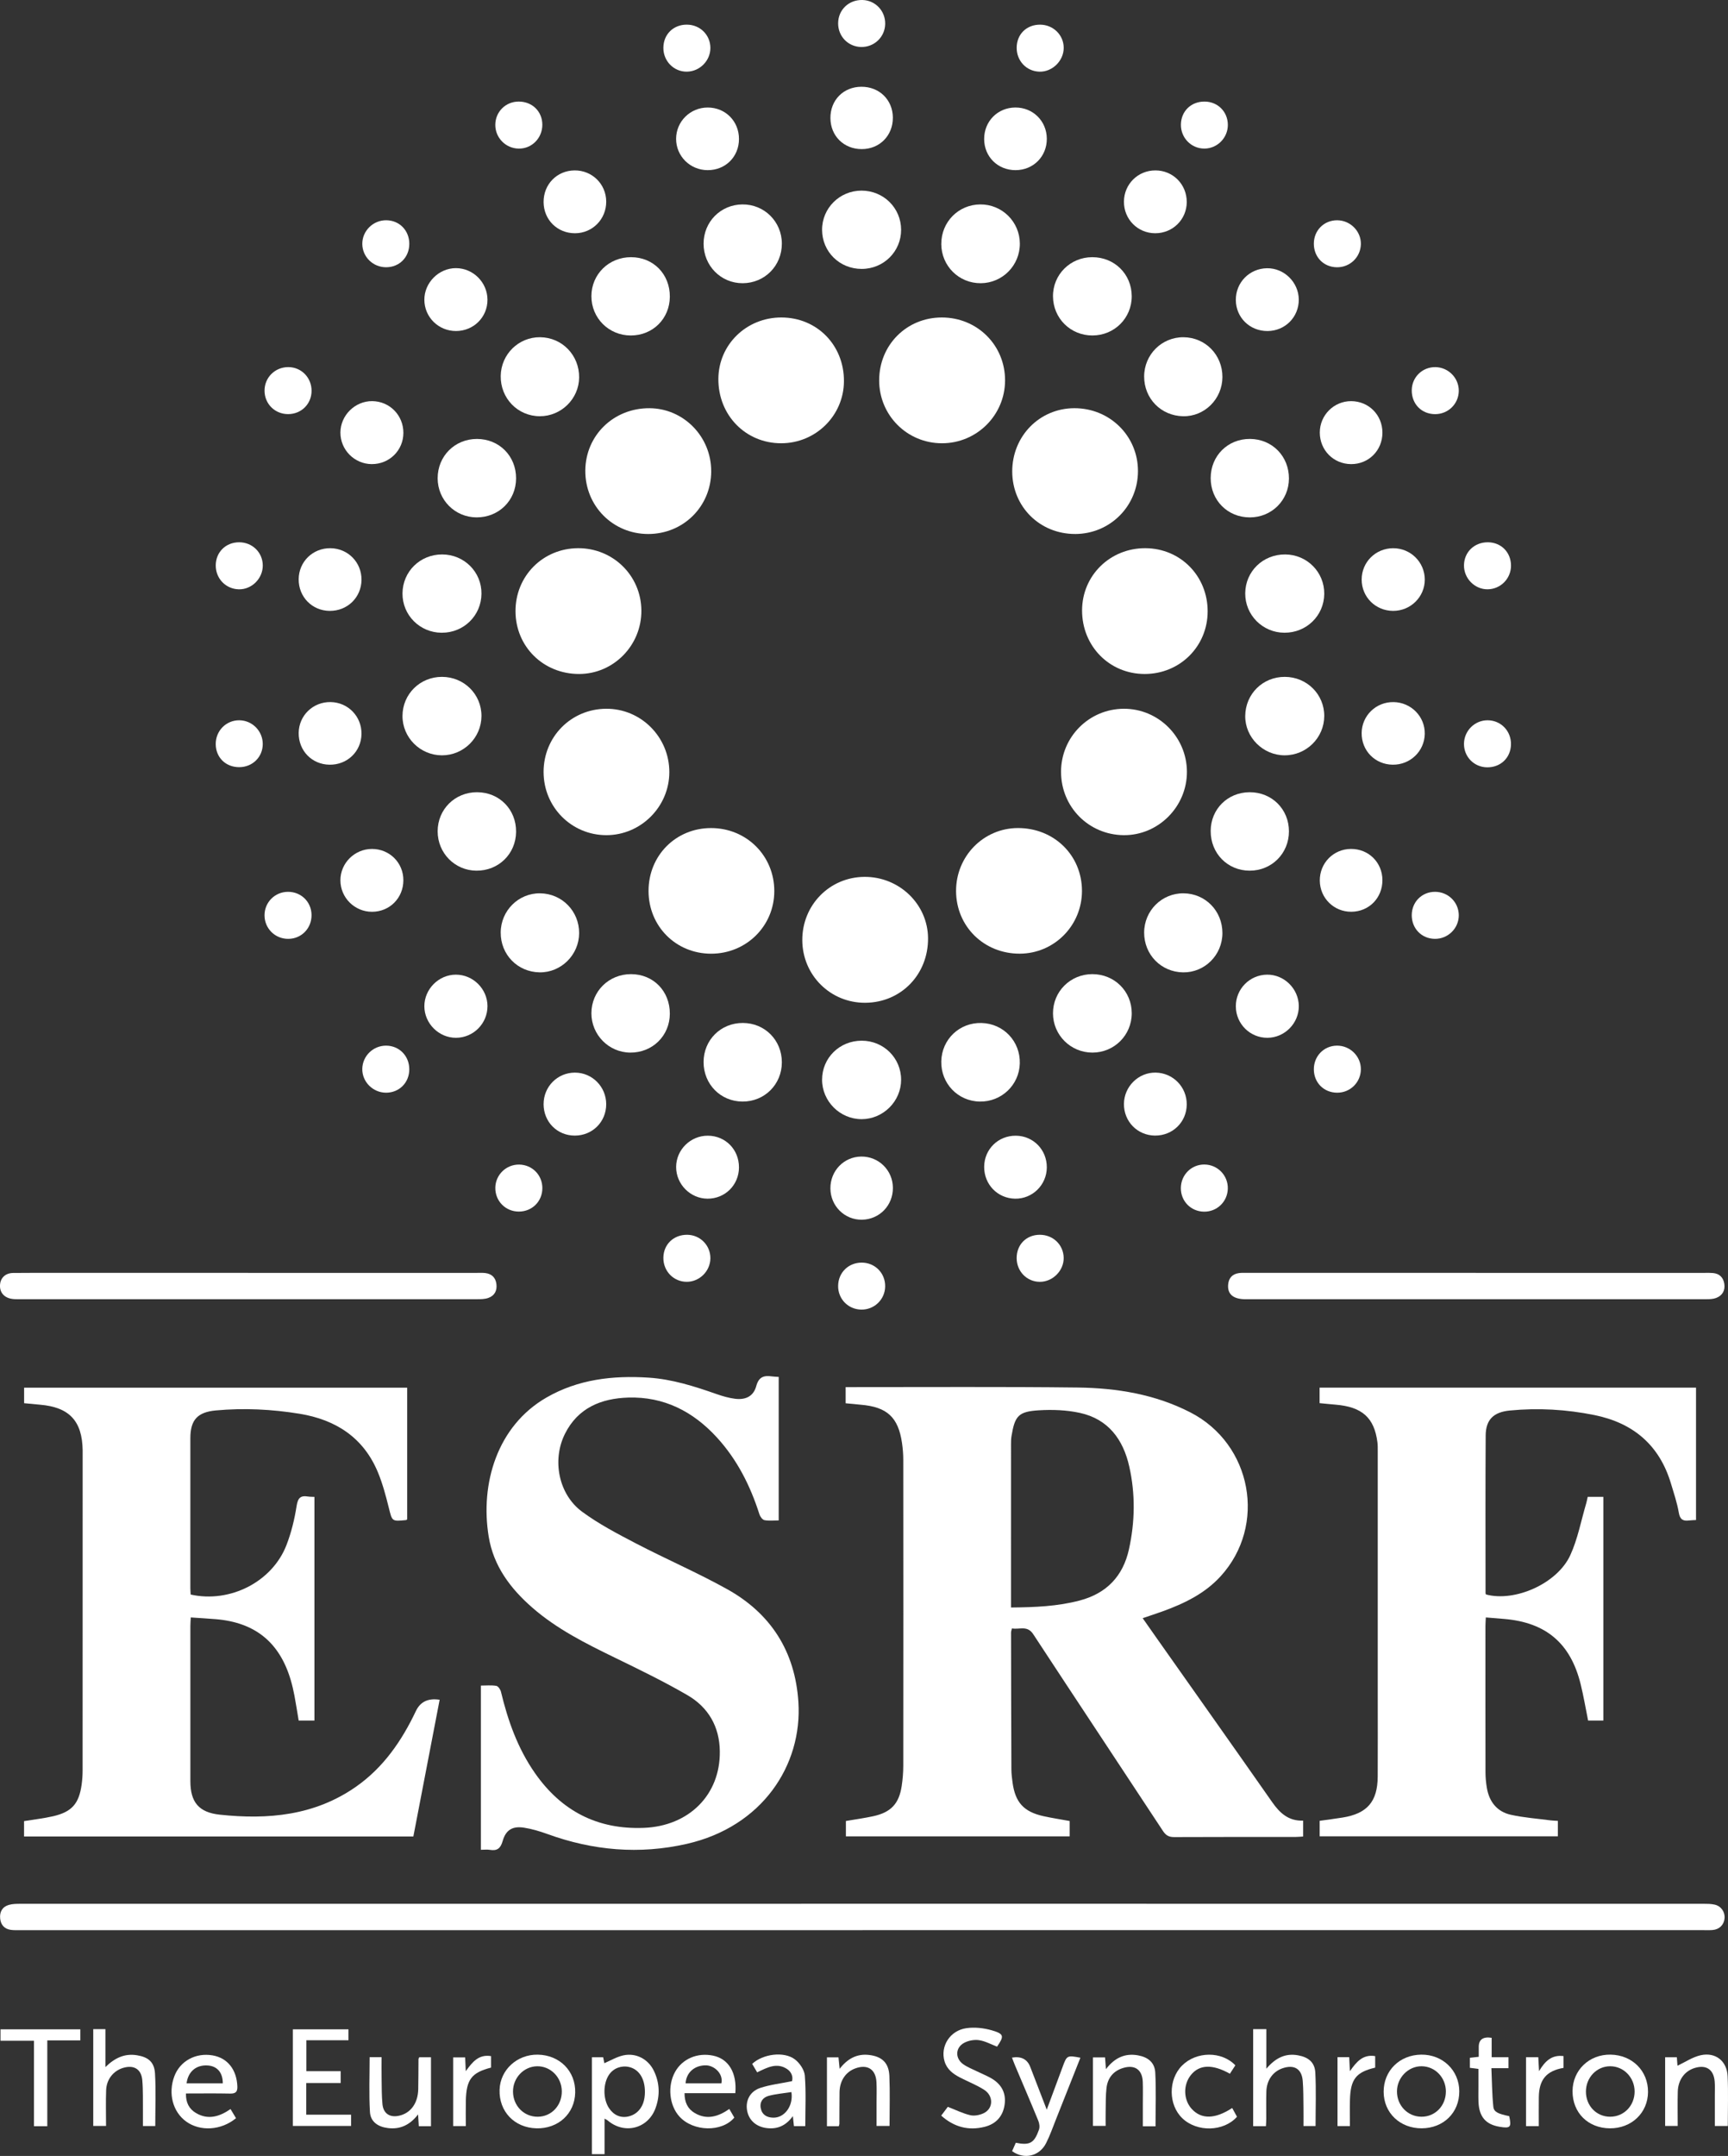 <?xml version="1.0" encoding="UTF-8"?>
<svg id="Layer_2" data-name="Layer 2" xmlns="http://www.w3.org/2000/svg" viewBox="0 0 1168.83 1457.73">
  <rect x="0" y="0" width="1168.83" height="1457.73" fill="#333333" stroke="none"/>
  <defs>
    <style>
      .cls-1 {
        fill: #fff;
        stroke-width: 0px;
      }
    </style>
  </defs>
  <g id="Layer_1-2" data-name="Layer 1">
    <path class="cls-1" d="m723.52,1231.25v10.4h-151.35v-10.4c6.08-1.04,12.31-1.89,18.43-3.21,12.02-2.6,17.52-8.44,19.32-20.48.66-4.43,1.05-8.95,1.06-13.42.06-69,.06-138,0-207,0-3.81-.3-7.66-.85-11.43-2.52-17.48-10.12-24.44-27.99-25.92-3.29-.27-6.57-.63-10.14-.97v-10.93c1.65,0,3.24,0,4.84,0,50.66.04,101.33-.33,151.99.28,26.45.32,52.41,4.51,76.38,16.83,41.65,21.42,51.83,76.39,20.41,110.81-10.73,11.75-24.69,18.45-39.39,23.76-4.21,1.52-8.47,2.89-13.33,4.54,3.39,4.83,6.5,9.28,9.63,13.72,26.02,36.89,52.11,73.72,77.99,110.7,5.17,7.39,11.09,12.84,20.92,12.48v10.74c-1.71.1-3.46.3-5.21.3-27.33.02-54.67-.05-82,.09-3.59.02-5.62-1.13-7.61-4.15-29.19-44.39-58.61-88.62-87.74-133.05-4.05-6.17-9.32-2.95-14.4-3.89-.28,1.24-.6,2.01-.6,2.78.05,30.83.1,61.66.23,92.49.01,2.99.39,5.99.79,8.95,1.83,13.42,7.59,19.76,20.85,22.71,5.81,1.29,11.72,2.18,17.75,3.28Zm-39.67-144.35c16.26-.15,31.48-.77,46.42-4.71,18.2-4.8,29.35-16.43,33.36-34.63,4.1-18.57,4.4-37.34.22-55.94-4.13-18.4-14.24-32.13-33.45-36.31-8.95-1.95-18.51-2.29-27.69-1.74-13.84.84-16.25,3.75-18.52,17.42-.3,1.79-.33,3.64-.33,5.46-.02,34.8-.01,69.59-.01,104.39v6.05Z"/>
    <path class="cls-1" d="m297.38,1149.28c-5.96,31-11.86,61.67-17.78,92.44H16.27v-10.39c6.59-1.08,13.18-1.8,19.61-3.28,12.71-2.92,17.56-8.48,19.35-21.48.43-3.12.65-6.3.65-9.45.04-71.33.03-142.65.03-213.98,0-.83,0-1.67,0-2.5-.29-19.9-9.04-29.22-28.97-30.87-3.47-.29-6.92-.65-10.63-1v-10.49h259.12v89c-.28.18-.53.49-.81.52-9.62.96-9.33.89-11.63-8.35-2-8.05-4.15-16.15-7.3-23.8-9.73-23.59-28.49-35.71-52.95-39.72-18.79-3.08-37.73-4.01-56.74-2.27-12.33,1.13-17.22,6.37-17.24,18.67-.04,33.83-.02,67.66,0,101.49,0,1.47.14,2.94.21,4.33,26.6,5.91,55.09-8.55,64.76-33.36,3.29-8.46,5.49-17.5,6.89-26.48.85-5.43,2.59-7.29,7.73-6.44,1.29.21,2.62.16,4.33.24v151.23h-10.66c-.92-5.5-1.79-11.19-2.86-16.85-.68-3.59-1.51-7.17-2.55-10.67-7.55-25.4-24.08-38.8-50.58-41.02-5.45-.46-10.92-.75-16.99-1.17-.11,2.21-.27,3.97-.27,5.72-.02,35-.03,69.99,0,104.99,0,14.1,5.62,21.11,19.85,22.64,32.68,3.5,64.29.64,92.25-18.95,18.52-12.98,30.89-30.99,40.45-51.14q4.49-9.45,16.08-7.61Z"/>
    <path class="cls-1" d="m1147.2,938.28v89.48c-1.76.11-3.24.12-4.69.3-4.1.52-6.17-.64-6.96-5.3-1.14-6.68-3.37-13.2-5.32-19.72-7.79-26.01-25.56-40.96-51.81-46.26-18.88-3.82-37.94-4.92-57.14-3.07-10.98,1.06-16.29,6.1-16.36,16.94-.23,35.49-.1,70.99-.09,106.49,0,.31.18.63.27.94,19.5,5.28,48.21-7.28,57.05-26.54,5.06-11.03,7.3-23.36,10.79-35.11.41-1.4.66-2.85,1-4.36h10.57v151.27h-10.31c-1.67-8.25-3.06-16.6-5.09-24.79-6.83-27.52-23.47-41.54-51.66-43.91-3.95-.33-7.9-.65-12.43-1.02-.1,2.27-.26,4.03-.26,5.79-.01,33-.04,65.99.03,98.99,0,3.48.35,6.99.92,10.42,1.58,9.42,6.88,16.15,16.22,18.23,8.88,1.97,18.05,2.61,27.1,3.8,1.45.19,2.92.2,4.71.31v10.44h-161.11v-10.47c5.23-.74,10.33-1.38,15.4-2.19,16.72-2.66,23.77-10.77,23.86-27.73.1-18.16.02-36.33.02-54.5,0-55.16,0-110.32,0-165.49,0-2,.04-4.01-.21-5.99-2.12-16.68-10.35-24.02-28.45-25.49-3.47-.28-6.93-.65-10.67-1.01v-10.48h254.64Z"/>
    <path class="cls-1" d="m325.27,1250.71v-111.02c3.59,0,7.09-.37,10.42.19,1.27.21,2.78,2.44,3.16,3.99,4.69,19.56,11.34,38.29,22.95,54.94,17.86,25.61,42.2,38.31,73.64,37.09,30.61-1.19,51.79-22.34,51.45-51.73-.19-16.75-7.79-29.81-21.94-38.02-15.94-9.25-32.59-17.32-49.18-25.39-19.65-9.56-39.14-19.3-55.76-33.81-14.79-12.92-26.19-28.06-29.45-47.95-5.88-35.93,5.79-74.88,39.04-94.05,21.41-12.35,44.85-15.02,69.04-13.47,15.96,1.03,31,5.84,45.95,11.08,4.06,1.42,8.28,2.66,12.53,3.2,7.36.93,12.56-1.73,14.43-8.61,1.69-6.22,5.16-7.25,10.47-6.52,1.44.2,2.91.23,4.7.36v97.03c-3.42,0-6.62.41-9.62-.18-1.36-.27-2.91-2.33-3.4-3.89-6.14-19.27-15.04-37-28.79-52.02-16.1-17.59-35.84-27.71-59.98-26.97-18.28.56-34.02,6.97-42.78,24.48-8.88,17.75-4.36,40.97,11.58,52.7,11.31,8.33,23.97,14.95,36.49,21.47,20.36,10.6,41.52,19.72,61.57,30.87,29.62,16.47,46.01,42.14,48.24,76.25,2.8,42.9-24.57,84.41-75.47,95.99-32.07,7.3-63.47,4.54-94.28-6.65-5.13-1.86-10.46-3.46-15.84-4.3-7.72-1.21-12.31,1.5-14.43,9-1.42,5.01-3.72,6.82-8.67,5.99-1.78-.3-3.65-.05-6.08-.05Z"/>
    <path class="cls-1" d="m583.38,1305.06c-189.66,0-379.32,0-568.98,0-2.33,0-4.69.12-6.99-.18-4.39-.56-6.85-3.36-7.3-7.61-.48-4.46,1.39-7.97,5.84-9.27,2.5-.73,5.26-.75,7.9-.75,212.33-.03,424.65-.03,636.98-.03,167.16,0,334.32,0,501.49.02,2.48,0,5.03.02,7.43.55,4.4.97,7.09,4.88,6.75,9.21-.35,4.44-3.49,7.59-8.12,7.97-1.99.16-4,.08-6,.08-189.66,0-379.32,0-568.98,0Z"/>
    <path class="cls-1" d="m167.81,860.65c51.66,0,103.31,0,154.97,0,1.83,0,3.68-.1,5.49.12,4.34.53,6.94,3.05,7.5,7.39.58,4.52-1.25,7.97-5.56,9.46-2.29.79-4.91.83-7.38.83-103.31.04-206.63.04-309.94.02-1.82,0-3.69.01-5.46-.35-5.1-1.04-7.84-4.73-7.39-9.66.42-4.56,3.71-7.68,8.79-7.75,10.66-.14,21.33-.06,31.99-.06,42.33,0,84.65,0,126.98,0Z"/>
    <path class="cls-1" d="m998.33,860.65c51.65,0,103.29,0,154.94,0,1.83,0,3.68-.06,5.49.11,4.44.43,6.97,3.17,7.58,7.36.65,4.46-1.32,7.9-5.57,9.5-1.96.74-4.24.83-6.38.83-103.96.04-207.92.03-311.88.02-8.34,0-12.37-3.42-11.78-9.97.39-4.37,2.81-7.04,7.17-7.69,1.8-.27,3.66-.17,5.49-.17,51.65,0,103.3,0,154.94,0Z"/>
    <path class="cls-1" d="m367.68,522.02c-.02-23.8,18.53-42.6,42.23-42.8,23.59-.2,42.86,19.09,42.83,42.87-.03,23.41-19.28,42.63-42.64,42.6-23.54-.03-42.39-19-42.41-42.67Z"/>
    <path class="cls-1" d="m646.69,602.54c-.11-23.54,18.51-42.57,41.73-42.66,24.54-.09,43.43,18.41,43.43,42.51,0,23.41-18.76,42.34-42.03,42.43-24.2.09-43.02-18.36-43.13-42.28Z"/>
    <path class="cls-1" d="m816.86,413.4c-.03,23.67-18.8,42.31-42.59,42.31-23.87,0-42.4-18.84-42.35-43.04.05-23.58,18.98-42.13,42.85-42.01,23.73.12,42.12,18.8,42.09,42.75Z"/>
    <path class="cls-1" d="m717.69,521.89c-.01-23.56,18.92-42.58,42.46-42.67,23.4-.08,42.58,19.03,42.69,42.53.11,23.65-19.35,43.17-42.8,42.94-23.67-.24-42.33-19.1-42.34-42.8Z"/>
    <path class="cls-1" d="m481.07,318.73c-.1,23.72-18.85,42.34-42.63,42.33-23.9,0-42.72-19.01-42.53-42.94.19-23.8,19.18-42.23,43.39-42.11,23.14.11,41.86,19.27,41.76,42.72Z"/>
    <path class="cls-1" d="m438.68,602.4c0-23.94,18.43-42.49,42.25-42.51,24.01-.02,42.84,18.74,42.81,42.66-.03,23.57-18.94,42.29-42.71,42.29-23.83,0-42.34-18.55-42.35-42.43Z"/>
    <path class="cls-1" d="m348.69,413.36c-.11-23.8,18.42-42.54,42.2-42.7,23.7-.16,42.74,18.48,42.94,42.05.2,23.58-18.73,42.94-42.05,43-24.18.06-42.99-18.42-43.09-42.35Z"/>
    <path class="cls-1" d="m727.28,361.05c-23.89.07-42.54-18.4-42.6-42.19-.06-23.91,18.44-42.8,41.98-42.86,23.98-.07,43.09,18.78,43.07,42.5-.02,23.65-18.81,42.49-42.46,42.56Z"/>
    <path class="cls-1" d="m594.68,257.16c0-23.87,18.53-42.49,42.33-42.5,24.02-.02,42.89,18.76,42.82,42.61-.06,23.47-19.18,42.47-42.7,42.44-23.6-.03-42.45-18.91-42.46-42.55Z"/>
    <path class="cls-1" d="m585.37,678.02c-23.6.19-42.56-18.57-42.69-42.25-.13-23.78,18.45-42.73,42.03-42.88,23.56-.14,42.87,18.47,43.02,41.47.17,24.5-18.24,43.47-42.36,43.66Z"/>
    <path class="cls-1" d="m528.62,214.66c24.02.06,42.33,18.72,42.23,43.05-.09,23.26-19.03,41.99-42.46,42-24.05,0-42.59-18.96-42.48-43.48.1-23.24,18.99-41.63,42.71-41.57Z"/>
    <path class="cls-1" d="m528.85,164.7c.03,14.97-11.56,26.71-26.46,26.79-14.75.08-26.5-11.79-26.48-26.75.02-14.74,11.49-26.35,26.19-26.52,14.82-.17,26.72,11.61,26.75,26.48Z"/>
    <path class="cls-1" d="m869.26,374.88c14.81.06,26.63,11.97,26.47,26.69-.16,14.75-12.05,26.32-26.98,26.25-14.77-.07-26.63-12.05-26.47-26.75.16-14.76,11.99-26.25,26.98-26.19Z"/>
    <path class="cls-1" d="m826.85,630.92c-.03,14.85-12,26.76-26.64,26.54-14.85-.23-26.35-12-26.3-26.93.05-14.83,11.97-26.67,26.69-26.52,14.78.15,26.28,11.94,26.25,26.91Z"/>
    <path class="cls-1" d="m738.99,226.83c-14.88.03-26.61-11.56-26.74-26.42-.12-14.73,11.69-26.51,26.58-26.52,15.02-.01,26.62,11.45,26.68,26.35.06,14.79-11.68,26.55-26.53,26.58Z"/>
    <path class="cls-1" d="m298.79,427.83c-14.84-.06-26.67-11.94-26.54-26.65.13-14.78,11.92-26.33,26.85-26.3,14.89.04,26.73,11.88,26.57,26.6-.16,14.79-12,26.4-26.88,26.34Z"/>
    <path class="cls-1" d="m582.85,181.83c-14.95,0-26.73-11.6-26.79-26.38-.07-14.67,11.87-26.56,26.67-26.56,14.88,0,26.73,11.7,26.79,26.44.05,14.71-11.82,26.5-26.66,26.5Z"/>
    <path class="cls-1" d="m826.85,254.92c-.04,14.84-12.08,26.83-26.65,26.52-14.94-.32-26.34-12-26.29-26.92.05-14.83,11.96-26.65,26.69-26.5,14.77.15,26.28,11.94,26.25,26.9Z"/>
    <path class="cls-1" d="m636.7,165.02c-.08-14.88,11.54-26.69,26.36-26.8,14.72-.11,26.7,11.73,26.77,26.45.07,14.76-11.71,26.72-26.43,26.82-14.78.1-26.63-11.64-26.71-26.47Z"/>
    <path class="cls-1" d="m738.87,658.66c14.95,0,26.64,11.59,26.65,26.44,0,14.78-11.79,26.59-26.57,26.61-14.74.02-26.67-11.84-26.7-26.54-.03-14.78,11.74-26.5,26.62-26.51Z"/>
    <path class="cls-1" d="m338.68,630.48c.08-14.79,12.09-26.68,26.73-26.47,14.77.21,26.38,12.09,26.32,26.94-.06,14.7-12.24,26.75-26.79,26.5-14.9-.26-26.35-12.01-26.26-26.96Z"/>
    <path class="cls-1" d="m391.73,255.29c-.15,14.4-12.16,26.19-26.63,26.14-14.94-.05-26.67-12.17-26.41-27.3.24-14.59,12.07-26.22,26.57-26.12,14.94.1,26.63,12.15,26.47,27.28Z"/>
    <path class="cls-1" d="m426.91,173.89c15.08.05,26.29,11.52,26.17,26.79-.12,14.84-11.55,26.16-26.41,26.15-14.9-.01-26.67-11.77-26.64-26.62.03-14.79,11.85-26.37,26.88-26.32Z"/>
    <path class="cls-1" d="m298.89,510.71c-14.71-.04-26.71-12.06-26.64-26.66.08-14.8,11.87-26.43,26.76-26.39,14.9.04,26.73,11.8,26.66,26.52-.07,14.65-12.11,26.58-26.79,26.53Z"/>
    <path class="cls-1" d="m636.69,717.64c.31-14.92,12.32-26.36,27.25-25.95,14.9.41,26.27,12.45,25.86,27.38-.4,14.55-12.4,25.98-27.05,25.75-14.83-.23-26.36-12.25-26.06-27.18Z"/>
    <path class="cls-1" d="m868.95,510.71c-14.68-.03-26.83-12.17-26.67-26.66.16-14.88,11.9-26.44,26.79-26.39,14.91.05,26.72,11.8,26.66,26.51-.06,14.65-12.09,26.56-26.78,26.53Z"/>
    <path class="cls-1" d="m582.76,756.71c-14.6,0-26.71-12.09-26.7-26.67,0-14.72,11.81-26.36,26.77-26.38,14.86-.02,26.7,11.71,26.69,26.44-.01,14.55-12.13,26.61-26.75,26.62Z"/>
    <path class="cls-1" d="m322.76,535.66c15.03.05,26.45,11.67,26.32,26.76-.13,14.94-11.87,26.42-26.89,26.28-14.58-.13-26.16-11.91-26.16-26.6,0-14.92,11.72-26.5,26.73-26.45Z"/>
    <path class="cls-1" d="m818.91,323.23c.02-15.05,11.59-26.56,26.62-26.45,14.99.1,26.38,11.71,26.32,26.81-.06,14.68-11.69,26.23-26.43,26.24-15.03.02-26.53-11.52-26.51-26.6Z"/>
    <path class="cls-1" d="m349.08,323.42c-.02,14.95-11.68,26.46-26.74,26.4-14.62-.05-26.28-11.77-26.31-26.42-.02-14.98,11.59-26.61,26.56-26.61,15.06,0,26.51,11.51,26.49,26.62Z"/>
    <path class="cls-1" d="m453.08,685.44c-.06,14.93-11.81,26.42-26.86,26.27-14.49-.14-26.23-12.09-26.19-26.65.04-14.84,11.82-26.43,26.83-26.4,15.08.03,26.28,11.48,26.22,26.78Z"/>
    <path class="cls-1" d="m528.85,718.34c-.03,14.89-11.72,26.54-26.59,26.48-14.85-.06-26.36-11.72-26.35-26.7.01-14.94,11.62-26.5,26.56-26.45,14.91.05,26.41,11.67,26.38,26.67Z"/>
    <path class="cls-1" d="m871.85,562.12c0,14.94-11.7,26.63-26.6,26.58-14.94-.04-26.37-11.67-26.34-26.8.03-14.79,11.44-26.17,26.32-26.24,15.04-.07,26.62,11.44,26.62,26.46Z"/>
    <path class="cls-1" d="m802.73,136.59c-.04,11.82-9.49,21.15-21.38,21.12-11.84-.04-21.17-9.48-21.11-21.36.06-11.85,9.5-21.18,21.37-21.13,11.84.05,21.15,9.47,21.11,21.37Z"/>
    <path class="cls-1" d="m251.59,574.01c11.91-.02,21.3,9.35,21.25,21.2-.04,11.99-9.27,21.26-21.18,21.29-11.76.02-21.36-9.49-21.41-21.22-.04-11.66,9.57-21.25,21.34-21.27Z"/>
    <path class="cls-1" d="m708.07,93.77c.08,11.99-9.07,21.22-21.07,21.28-12.05.05-21.27-9.04-21.31-21.02-.04-11.99,9.11-21.26,21.06-21.34,11.93-.07,21.24,9.13,21.32,21.08Z"/>
    <path class="cls-1" d="m781.28,767.82c-11.9-.09-21.14-9.51-21.04-21.43.1-11.75,9.82-21.34,21.45-21.16,11.79.19,21.11,9.75,21.03,21.56-.08,11.88-9.5,21.11-21.45,21.02Z"/>
    <path class="cls-1" d="m499.85,789.28c-.02,11.91-9.38,21.24-21.27,21.2-11.63-.04-21.28-9.78-21.24-21.45.04-11.66,9.74-21.2,21.48-21.14,11.89.06,21.04,9.37,21.02,21.38Z"/>
    <path class="cls-1" d="m308.45,223.82c-11.85.01-21.36-9.36-21.41-21.11-.05-11.57,9.76-21.41,21.33-21.41,11.66,0,21.31,9.63,21.36,21.34.05,11.8-9.36,21.16-21.28,21.18Z"/>
    <path class="cls-1" d="m329.73,680.34c0,11.74-9.54,21.32-21.29,21.36-11.61.04-21.37-9.68-21.4-21.3-.03-11.62,9.72-21.4,21.33-21.39,11.67,0,21.36,9.68,21.37,21.33Z"/>
    <path class="cls-1" d="m251.47,313.81c-11.74-.06-21.29-9.7-21.21-21.42.08-11.6,9.92-21.28,21.53-21.17,11.81.12,21.09,9.58,21.06,21.48-.03,11.82-9.49,21.16-21.37,21.1Z"/>
    <path class="cls-1" d="m942.63,474.71c11.87.2,21.29,9.79,21.09,21.5-.2,11.73-9.84,20.99-21.7,20.84-11.96-.15-21.11-9.5-20.99-21.44.12-11.76,9.76-21.09,21.6-20.89Z"/>
    <path class="cls-1" d="m835.92,680.51c-.07-11.8,9.33-21.37,21.13-21.5,11.59-.13,21.38,9.55,21.47,21.22.08,11.65-9.54,21.4-21.19,21.47-11.77.07-21.33-9.39-21.4-21.19Z"/>
    <path class="cls-1" d="m857.36,223.83c-12,.05-21.35-9.1-21.44-20.97-.08-11.84,9.18-21.3,21.06-21.49,11.58-.19,21.42,9.47,21.52,21.13.1,11.86-9.24,21.29-21.15,21.33Z"/>
    <path class="cls-1" d="m942.33,413.04c-11.91-.03-21.29-9.35-21.29-21.17,0-11.8,9.41-21.17,21.31-21.19,11.82-.02,21.35,9.43,21.38,21.2.03,11.68-9.59,21.19-21.39,21.16Z"/>
    <path class="cls-1" d="m603.96,803.12c.09,11.93-9.09,21.4-20.93,21.58-11.71.18-21.25-9.25-21.34-21.11-.09-11.94,9.12-21.47,20.87-21.59,11.8-.12,21.32,9.27,21.4,21.11Z"/>
    <path class="cls-1" d="m913.89,313.81c-11.88-.06-21.15-9.4-21.17-21.32-.02-11.77,9.55-21.33,21.27-21.26,11.9.07,21.11,9.41,21.09,21.37-.02,11.97-9.31,21.27-21.19,21.21Z"/>
    <path class="cls-1" d="m222.85,517.05c-11.94-.18-20.96-9.51-20.82-21.54.14-11.77,9.76-21.02,21.63-20.81,11.83.21,21.05,9.77,20.85,21.62-.2,11.87-9.65,20.91-21.66,20.73Z"/>
    <path class="cls-1" d="m367.69,746.58c-.03-11.84,9.35-21.31,21.15-21.34,11.7-.03,21.21,9.55,21.2,21.37,0,11.92-9.28,21.2-21.22,21.22-11.91.02-21.1-9.22-21.14-21.24Z"/>
    <path class="cls-1" d="m687.13,767.9c11.84.1,21.04,9.55,20.94,21.51-.1,11.8-9.73,21.26-21.45,21.07-11.85-.19-21-9.63-20.92-21.58.08-11.87,9.5-21.1,21.44-21Z"/>
    <path class="cls-1" d="m935.07,595.05c.07,12.03-9.01,21.32-20.95,21.43-11.82.11-21.3-9.22-21.4-21.06-.1-11.86,9.23-21.35,21.05-21.42,11.95-.07,21.24,9.1,21.31,21.05Z"/>
    <path class="cls-1" d="m222.99,413.05c-11.9-.11-21.07-9.48-20.96-21.44.1-11.85,9.56-21.07,21.48-20.94,11.89.13,21.15,9.59,21.01,21.45-.14,11.88-9.56,21.03-21.53,20.92Z"/>
    <path class="cls-1" d="m410.05,136.28c.06,11.89-9.25,21.38-21.04,21.43-11.98.06-21.24-9.08-21.32-21.05-.08-12.02,9.02-21.33,20.95-21.44,11.86-.1,21.35,9.23,21.41,21.05Z"/>
    <path class="cls-1" d="m603.93,79.57c.06,12.1-8.96,21.23-20.99,21.25-12.14.03-21.16-8.88-21.24-20.96-.08-12.17,8.81-21.17,20.96-21.2,12.16-.04,21.22,8.87,21.28,20.91Z"/>
    <path class="cls-1" d="m499.85,93.96c0,12.04-9.14,21.13-21.2,21.09-11.87-.04-21.36-9.48-21.33-21.21.03-11.73,9.6-21.17,21.43-21.14,11.95.03,21.1,9.25,21.1,21.26Z"/>
    <path class="cls-1" d="m408.92,1432.51v24h-8.54v-65.5h7.61c.3,1.53.6,3.1.78,4.01,4.23-1.8,8.35-4.3,12.81-5.28,8.62-1.89,16.83,2.47,20.68,10.38,3.98,8.18,4.25,16.72,1.18,25.21-5.06,14-21.08,18.07-32.42,8.39-.34-.29-.78-.46-2.1-1.22Zm27.3-18.23c-.02-8.84-3.97-15.06-10.58-16.66-5.21-1.26-10.58.73-13.58,5.03-4.21,6.03-4.28,16.45-.15,22.7,3.15,4.78,7.88,6.93,13.23,5.66,1.87-.44,3.82-1.31,5.3-2.51,4.48-3.62,5.76-8.71,5.79-14.23Z"/>
    <path class="cls-1" d="m847.64,1371.99h8.94v26.75c6.3-7.45,13.02-10.59,21.48-9.04,6.93,1.26,11.27,4.74,11.63,11.69.61,11.9.17,23.86.17,36.11h-8.18c0-4.31.05-8.42-.01-12.53-.1-5.99,0-11.99-.49-17.95-.66-8.16-5.73-11.23-13.52-8.62-6.58,2.2-10.83,8-11.08,15.63-.2,6.16-.04,12.32-.07,18.48,0,1.62-.14,3.25-.23,5.08h-8.64v-65.6Z"/>
    <path class="cls-1" d="m198.08,1437.43v-65.32h37.61v7.4h-28.46v20.9h23.2v8.01h-23.28v21.42h30.32v7.59h-39.39Z"/>
    <path class="cls-1" d="m674.42,1383.82c-4.07-1.54-7.97-3.73-12.11-4.36-3.2-.49-7.1.2-9.99,1.71-6.23,3.23-6.44,10.65-.65,14.65,2.84,1.96,6.17,3.24,9.3,4.78,2.99,1.46,6.08,2.71,8.99,4.31,6.93,3.81,10.61,9.63,9.63,17.65-.99,8.11-5.68,13.5-13.58,15.48-10.91,2.73-20.65.2-29.38-7.57,1.78-2.36,3.35-4.44,4.48-5.95,5.38,2.08,10.14,4.49,15.19,5.66,2.81.65,6.41-.07,9.09-1.36,6.53-3.14,6.77-11.65.3-15.81-5.14-3.3-10.96-5.52-16.42-8.35-4.67-2.43-8.76-5.49-10.37-10.89-3-10.11,3.56-20.84,14.78-22.43,5.56-.79,11.7-.12,17.13,1.44,8.4,2.42,8.52,3.94,3.6,11.05Z"/>
    <path class="cls-1" d="m71.29,1397.65c6.44-6.26,13.03-9.35,21.38-8,7.54,1.21,11.7,4.54,12.17,12.26.7,11.73.18,23.53.18,35.61h-8.34c0-3.31.04-6.71,0-10.11-.09-6.99.18-14.01-.44-20.95-.67-7.55-5.82-10.49-13.12-8.22-6.42,1.99-11.04,7.68-11.32,14.92-.31,7.96-.07,15.93-.07,24.28h-8.66v-65.46h8.23v25.67Z"/>
    <path class="cls-1" d="m362.79,1439.04c-14.84-.38-25.33-11.37-24.87-26.06.42-13.48,11.83-23.96,25.83-23.74,14.89.24,25.67,11.19,25.32,25.71-.35,14.25-11.49,24.47-26.28,24.1Zm.93-7.82c9.24-.04,16.34-7.53,16.29-17.19-.05-9.44-7.52-17.05-16.66-16.94-9.1.1-16.5,7.93-16.35,17.3.15,9.54,7.44,16.88,16.72,16.83Z"/>
    <path class="cls-1" d="m1063.68,1413.93c.05-14.19,11.27-24.95,25.74-24.7,14.65.25,25.39,10.96,25.31,25.23-.08,14.15-11.18,24.71-25.85,24.59-14.77-.12-25.26-10.58-25.2-25.11Zm25.5,17.28c9.28-.03,16.47-7.46,16.48-17.04,0-9.46-7.36-17.09-16.52-17.09-9.12,0-16.41,7.62-16.41,17.15,0,9.63,7.16,17.02,16.45,16.98Z"/>
    <path class="cls-1" d="m961.71,1439.04c-14.73.09-25.73-10.41-25.8-24.63-.07-14.27,10.75-25,25.39-25.18,14.49-.18,25.71,10.61,25.77,24.78.07,14.4-10.61,24.94-25.36,25.03Zm16.3-24.77c.05-9.48-7.24-17.12-16.42-17.19-9.05-.06-16.67,7.73-16.67,17.05,0,9.52,7.26,17.02,16.53,17.08,9.26.07,16.5-7.34,16.55-16.95Z"/>
    <path class="cls-1" d="m159.64,1432.19c-10.01,8.32-24.27,9.14-33.75,2.25-9.07-6.59-12.3-19.03-7.96-30.59,3.87-10.29,14.36-16.04,25.78-14.13,10.17,1.7,16.42,9.64,16.84,21.04.14,3.76-1.3,4.88-4.96,4.8-9.8-.21-19.6-.07-29.81-.07-.16,6.13,2.15,10.54,6.88,13.28,8.06,4.68,15.68,2.51,23.28-2.74,1.24,2.06,2.4,4,3.7,6.16Zm-8.94-23.57c.01-7.28-3.8-11.63-10.16-12.06-7.76-.53-13.3,4.04-14.34,12.06h24.5Z"/>
    <path class="cls-1" d="m493.31,1425.99c1.26,2.15,2.34,4,3.39,5.8-8.33,10-27.74,9.58-37.09-.65-6.99-7.65-8.26-20.88-2.92-30.35,4.96-8.8,15.09-13.09,25.71-10.87,10.42,2.17,16.17,11.61,14.98,25.35h-34.36c0,6.28,2.2,10.69,6.96,13.47,8.1,4.71,15.67,2.53,23.31-2.75Zm-5.35-17.39c1.4-6.7-5.03-12.07-10.45-12.13-7.55-.09-13.3,4.72-13.77,12.13h24.22Z"/>
    <path class="cls-1" d="m544.68,1437.56h-7.66c-.21-2-.4-3.76-.72-6.76-4.8,6.63-10.63,8.98-17.79,8.07-7.19-.92-12.17-5.43-13.23-12.2-1.02-6.48,2.07-12.65,8.98-14.94,6.7-2.21,13.87-3.01,21.46-4.56.84-2.95-.33-6.25-3.39-8.25-6.95-4.53-13.38-.99-20.18,2.28-1.14-1.93-2.28-3.86-3.38-5.72,7.22-6.75,21.52-8.66,28.91-3.04,3.24,2.46,6.39,7.09,6.7,10.96.89,11.21.31,22.54.31,34.15Zm-9.38-23c-5.14.8-10.41,1.2-15.42,2.55-3.79,1.03-6.18,4.05-5.29,8.41.9,4.45,4.14,6.22,8.36,6.33,7.64.21,13.82-7.87,12.36-17.29Z"/>
    <path class="cls-1" d="m708.02,1426.47c3.81-10.27,7.33-19.7,10.81-29.14,2.79-7.59,3.03-7.73,11.96-6.01-5.52,13.93-11,27.8-16.52,41.66-2.15,5.4-4.06,10.93-6.68,16.09-4.53,8.92-14.86,11.32-23,5.42.82-1.85,1.67-3.78,2.5-5.66,9.49,1.85,12.43.29,15.68-8.86.62-1.74.3-4.2-.44-5.99-5.16-12.6-10.55-25.11-15.85-37.66-.7-1.65-1.29-3.33-1.96-5.08q9.31-1.59,12.38,6.36c3.62,9.38,7.24,18.77,11.13,28.86Z"/>
    <path class="cls-1" d="m781.59,1437.68h-8.56c0-5.21,0-10.31,0-15.4,0-4.82.12-9.65-.04-14.47-.27-8.4-5.39-12.02-13.42-9.53-6.55,2.03-10.3,6.74-11.11,13.37-.64,5.25-.47,10.61-.59,15.92-.07,3.14-.01,6.29-.01,9.84h-8.58v-46.32h8.18c.17,2.24.35,4.61.6,7.95,5.88-7.66,12.82-10.93,21.69-9.33,6.77,1.22,11.31,4.82,11.68,11.71.63,11.89.18,23.84.18,36.26Z"/>
    <path class="cls-1" d="m567.35,1437.62h-8v-46.55h7.81c.24,2.39.46,4.61.78,7.76,5.38-6.99,11.78-10.31,19.85-9.39,8.81,1.01,13.41,5.38,13.79,14.2.47,11.12.11,22.27.11,33.79h-8.78c0-5.07,0-10.32,0-15.57,0-4.66.18-9.34-.06-13.99-.45-8.8-6.13-12.37-14.43-9.29-6.45,2.4-10.44,8.37-10.55,16.03-.1,7.16-.06,14.32-.1,21.49,0,.31-.17.63-.42,1.51Z"/>
    <path class="cls-1" d="m1126.3,1391.01h7.93c.18,2.43.34,4.54.42,5.72,5.16-2.41,10.24-5.91,15.81-7.12,9.97-2.16,17.64,3.97,18.11,14.14.52,11.1.12,22.25.12,33.72h-8.77c0-7.05,0-14.14,0-21.23,0-3,.15-6.01-.11-8.98-.72-8.08-5.8-11.38-13.56-8.99-6.72,2.07-11.16,8.02-11.39,15.93-.22,7.63-.05,15.27-.05,23.26h-8.5v-46.45Z"/>
    <path class="cls-1" d="m291.5,1437.62h-8.22c-.15-2.42-.29-4.67-.49-7.97-5.48,7.09-11.99,10.21-20.25,9.24-6.83-.8-11.92-4.22-12.31-10.93-.72-12.2-.21-24.47-.21-37.01h8.08c0,4.97-.07,9.9.02,14.82.1,5.65.03,11.32.57,16.93.61,6.38,4.98,9.21,11.23,7.84,7.82-1.71,12.75-8.38,12.98-17.85.16-6.82.1-13.64.17-20.46,0-.3.24-.59.51-1.23h7.94v46.62Z"/>
    <path class="cls-1" d="m31.99,1437.64h-9v-57.81H.34v-7.72h53.99v7.49h-22.34v58.04Z"/>
    <path class="cls-1" d="m833.47,1425.32c1.2,2.19,2.24,4.07,3.25,5.91-8.95,10.12-27.01,10.57-36.97,1.04-9.52-9.11-9.63-26.17-.23-35.62,9.67-9.73,26.89-9.89,36.07-.19-1.22,1.88-2.46,3.79-3.68,5.68-11.81-6.62-20.61-6.27-26.36.84-5.36,6.63-5.11,16.77.55,22.96,6.5,7.1,15.73,6.97,27.37-.63Z"/>
    <path class="cls-1" d="m582.46,31.77c-8.84-.18-15.63-7.23-15.54-16.13.09-9.06,7.27-15.88,16.48-15.64,8.76.23,15.57,7.47,15.34,16.32-.23,8.78-7.44,15.63-16.27,15.44Z"/>
    <path class="cls-1" d="m210.73,618.67c.07,8.95-6.7,15.98-15.52,16.13-9.04.16-16.28-6.93-16.28-15.94,0-8.81,7.01-15.83,15.84-15.86,8.92-.04,15.89,6.8,15.96,15.67Z"/>
    <path class="cls-1" d="m954.92,263.77c.13-8.82,7.24-15.7,16.08-15.54,8.74.16,15.82,7.39,15.73,16.08-.09,8.78-7.18,15.73-16.02,15.71-9.21-.02-15.92-6.93-15.79-16.25Z"/>
    <path class="cls-1" d="m1005.84,518.82c-8.84-.12-15.73-7.21-15.59-16.04.14-8.75,7.33-15.83,16.03-15.77,9.03.06,15.99,7.33,15.75,16.46-.23,8.99-7.08,15.47-16.19,15.35Z"/>
    <path class="cls-1" d="m904.28,180.71c-8.97-.09-15.6-6.87-15.59-15.94,0-8.97,6.84-15.85,15.75-15.84,8.94.01,16.31,7.48,16.06,16.26-.26,8.78-7.4,15.61-16.22,15.52Z"/>
    <path class="cls-1" d="m566.92,869.47c.06-8.94,6.88-15.71,15.86-15.76,9.07-.04,16.13,7.13,15.95,16.2-.17,8.77-7.37,15.71-16.16,15.57-8.87-.14-15.72-7.14-15.66-16.02Z"/>
    <path class="cls-1" d="m904.51,738.82c-9.01,0-15.76-6.73-15.82-15.75-.05-8.94,6.74-15.96,15.56-16.06,8.95-.11,16.35,7.21,16.25,16.06-.1,8.79-7.18,15.76-15.99,15.75Z"/>
    <path class="cls-1" d="m350.87,68.67c9.1,0,15.92,6.65,15.97,15.58.05,9.12-7.12,16.38-16.02,16.23-8.77-.15-15.81-7.3-15.79-16.04.02-8.85,6.96-15.76,15.84-15.77Z"/>
    <path class="cls-1" d="m954.92,618.73c.04-8.95,6.91-15.78,15.83-15.73,8.84.05,15.91,7.03,15.98,15.79.07,8.87-7.35,16.17-16.29,16.01-8.93-.15-15.56-7.02-15.52-16.07Z"/>
    <path class="cls-1" d="m161.85,518.71c-9.13.04-15.84-6.49-15.93-15.5-.09-9.08,7.04-16.29,16.01-16.2,8.71.09,15.79,7.27,15.8,16.02.01,8.82-6.89,15.64-15.88,15.68Z"/>
    <path class="cls-1" d="m276.85,164.92c-.02,9.04-6.72,15.78-15.7,15.78-8.84,0-15.98-6.97-16.09-15.69-.11-8.84,7.29-16.18,16.24-16.09,8.9.08,15.58,6.94,15.56,16Z"/>
    <path class="cls-1" d="m161.78,366.66c8.92.02,15.91,6.87,15.96,15.66.05,8.87-7.48,16.35-16.23,16.14-8.82-.22-15.62-7.28-15.58-16.17.04-8.99,6.8-15.64,15.86-15.63Z"/>
    <path class="cls-1" d="m1006.37,366.66c9,.03,15.68,6.76,15.68,15.81,0,8.76-7.05,15.89-15.8,15.98-8.79.09-16.16-7.43-16-16.34.16-8.89,7.04-15.48,16.12-15.45Z"/>
    <path class="cls-1" d="m464.85,834.89c8.79.09,15.76,7.19,15.66,15.96-.1,8.65-7.39,15.86-16.01,15.84-8.97-.02-15.98-7.32-15.79-16.45.18-8.95,7.01-15.44,16.15-15.35Z"/>
    <path class="cls-1" d="m276.85,722.97c0,9.02-6.73,15.82-15.67,15.85-8.93.02-16.31-7.38-16.13-16.17.18-8.73,7.41-15.71,16.19-15.64,8.86.07,15.6,6.97,15.6,15.96Z"/>
    <path class="cls-1" d="m814.78,68.67c8.96.06,15.76,6.91,15.74,15.83-.02,8.74-7.14,15.91-15.83,15.97-8.9.05-16.08-7.3-15.92-16.32.16-9.01,6.91-15.54,16.02-15.47Z"/>
    <path class="cls-1" d="m366.85,803.45c-.04,8.88-6.94,15.73-15.86,15.75-9.07.02-16.12-7.15-15.95-16.22.16-8.72,7.43-15.71,16.18-15.56,8.87.16,15.68,7.13,15.64,16.03Z"/>
    <path class="cls-1" d="m703.3,834.89c8.97-.02,15.99,6.7,16.18,15.5.19,8.7-7.39,16.35-16.16,16.31-8.75-.04-15.6-7.05-15.64-16.02-.04-9.13,6.53-15.77,15.62-15.79Z"/>
    <path class="cls-1" d="m464.63,16.66c8.91.06,15.86,6.95,15.88,15.75.02,8.62-7.16,15.9-15.83,16.04-8.9.15-16.09-7.16-15.97-16.25.11-9.05,6.82-15.6,15.93-15.54Z"/>
    <path class="cls-1" d="m798.74,803.19c.1-8.86,7.13-15.86,15.88-15.81,8.99.05,16.12,7.41,15.88,16.37-.23,8.82-7.39,15.68-16.2,15.51-8.89-.17-15.67-7.17-15.57-16.08Z"/>
    <path class="cls-1" d="m210.75,264.23c0,8.88-6.9,15.75-15.83,15.77-8.91.02-15.88-6.82-15.98-15.68-.1-9.01,7.05-16.15,16.13-16.1,8.78.04,15.68,7.09,15.68,16.01Z"/>
    <path class="cls-1" d="m687.69,32.24c.05-9.08,6.67-15.59,15.83-15.57,8.88.02,16,7.02,15.98,15.72-.02,8.75-7.7,16.29-16.38,16.07-8.79-.22-15.48-7.25-15.43-16.22Z"/>
    <path class="cls-1" d="m1008.98,1390.96h11.36v7.42h-11.55c.4,9.05.43,17.6,1.31,26.06.38,3.65,3.36,4.84,10.74,6.38,1.64,7.5.84,8.4-6.45,7.2-9.43-1.55-13.94-6.79-14.33-16.82-.14-3.66-.03-7.33-.04-11,0-3.65,0-7.3,0-11.3-2.01-.26-3.75-.49-5.78-.76v-6.78c1.65-.18,3.41-.38,6-.67,0-2.15,0-4.41,0-6.66q0-7.55,8.73-6.19v13.13Z"/>
    <path class="cls-1" d="m315.09,1437.53h-8.56v-46.43h8.11c.13,2.87.25,5.62.41,9.32,4.47-6.19,8.72-11.57,17.1-10.18v7.75c-13.17,3.4-16.73,8.02-17.05,22.46-.12,5.61-.02,11.22-.02,17.09Z"/>
    <path class="cls-1" d="m904.7,1390.95h7.91c.15,3.01.28,5.75.46,9.48,4.45-6.32,8.78-11.57,17.11-10.2v7.79c-12.97,3.05-16.72,7.81-17.07,21.95-.14,5.77-.02,11.54-.02,17.58h-8.39v-46.6Z"/>
    <path class="cls-1" d="m1040.85,1437.57h-8.63v-46.6h8.29c.16,2.99.31,5.71.51,9.42,4.07-6.83,8.63-11.2,16.57-10.17v7.95c-11.6,2.05-16.57,7.94-16.72,19.82-.08,6.45-.02,12.9-.02,19.59Z"/>
  </g>
</svg>